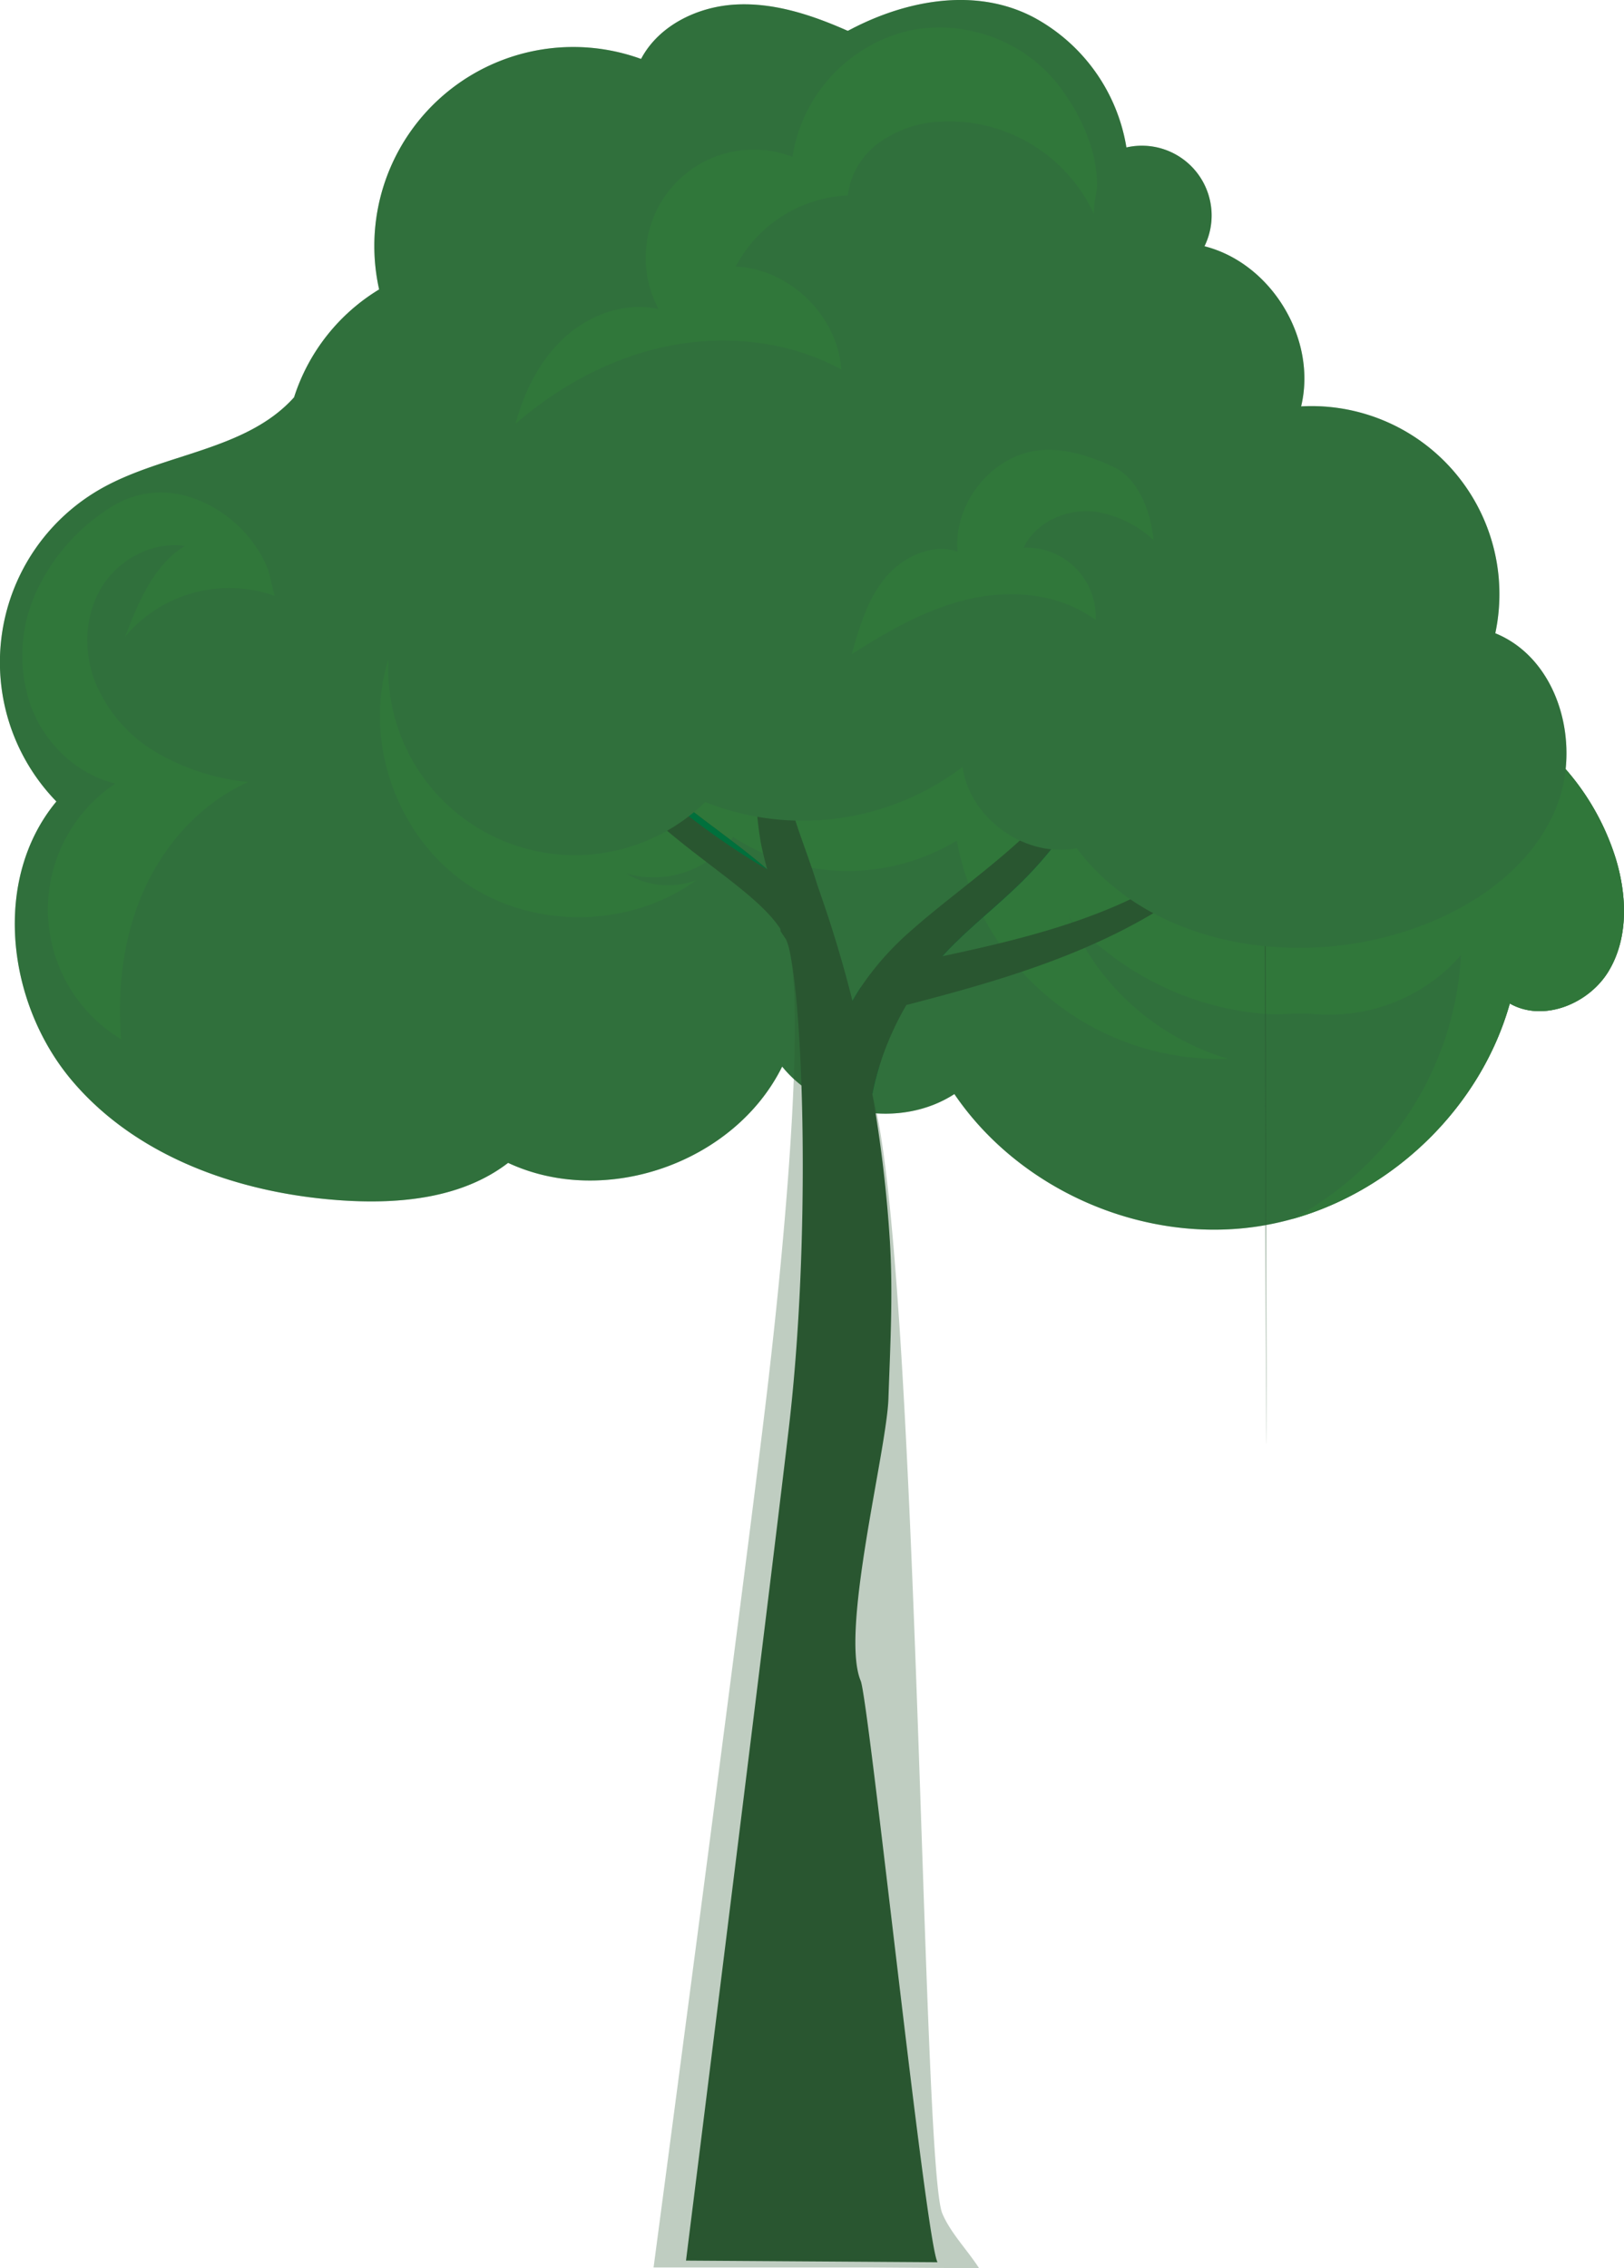 <svg xmlns="http://www.w3.org/2000/svg" width="334.712" height="467.302" viewBox="0 0 334.712 467.302">
  <g id="Group_1285" data-name="Group 1285" transform="translate(0 0)">
    <g id="Group_1276" data-name="Group 1276">
      <path id="Path_4860" data-name="Path 4860" d="M1018.6,338.269c-4.08,6.785-13.5,10.616-20.379,6.685-5.943,21.157-23.688,38.467-44.791,44.384a60.7,60.7,0,0,1-6.5,1.439c-23.892,3.894-49.58-7.152-63.187-27.164-11.016,7.139-27.251,4.548-35.493-5.663-9.789,19.812-36.46,29.177-56.485,19.838-9.47,7.289-22.273,8.522-34.2,7.737-20.814-1.376-42.2-8.752-55.674-24.67s-16.546-41.469-3.226-57.519a41.125,41.125,0,0,1,9.3-64.5c12.87-7.257,29.812-7.774,39.686-18.77a40.373,40.373,0,0,1,17.531-22.225,40.994,40.994,0,0,1,53.987-47.486c3.637-6.885,11.57-10.735,19.337-11.2s15.433,1.994,22.573,5.109A118.826,118.826,0,0,1,878.85,153.9a123.21,123.21,0,0,1,32.186,30.86A381.915,381.915,0,0,0,953.2,234.328c13.614,13.4,30.96,28.373,35.184,47.869a50.99,50.99,0,0,1,31.712,33.045c2.274,7.587,2.585,16.235-1.5,23.027" transform="translate(-687.042 -138.211)" fill="#30703c"/>
      <path id="Path_4861" data-name="Path 4861" d="M706.844,188.763a40.646,40.646,0,0,0-15.2,17.972,31.284,31.284,0,0,0-.467,23.29c2.963,7.389,9.418,13.437,17.157,15.3a31.2,31.2,0,0,0,1.207,52.687c-.842-10.476.428-21.251,4.743-30.834s11.833-17.892,21.434-22.166a46.6,46.6,0,0,1-18.925-6.094,30.088,30.088,0,0,1-12.783-14.942c-2.3-6.27-1.926-13.624,1.624-19.281s10.411-9.268,17.023-8.324c-6.459,4-9.574,11.6-12.292,18.694a27.978,27.978,0,0,1,30.875-8.387c-.2-.076-1.154-4.742-1.348-5.237a24.732,24.732,0,0,0-2.735-5.135,26.367,26.367,0,0,0-8.737-7.948c-7.061-3.954-14.707-4.178-21.577.4" transform="translate(-684.567 -83.9)" fill="#30773a"/>
      <path id="Path_4862" data-name="Path 4862" d="M976.308,324.431c-4.081,6.785-13.5,10.616-20.379,6.685-5.944,21.157-23.688,38.467-44.79,44.384a65.53,65.53,0,0,0,34.729-54.335,35.865,35.865,0,0,1-19.333,11.4,36.676,36.676,0,0,1-11.1.722c-3.359-.281-6.517.226-9.894-.03a60.062,60.062,0,0,1-22.784-6.431,58.935,58.935,0,0,1-9.8-6.278c-2.318-1.839-6.872-4.915-8.007-7.739a51.242,51.242,0,0,0,32.9,29.695,54.941,54.941,0,0,1-55.894-44.945,43.449,43.449,0,0,1-46.1-.748,20.339,20.339,0,0,1-22.025,7.526,16.5,16.5,0,0,0,14.455,1.352c-13.72,10-33.8,10.211-47.723.511s-20.692-28.61-16.061-44.945c3.146-11.109,7.787-20.8,17.288-27.371a44.535,44.535,0,0,1,33-7.079c10.835-34.938,39.308-63.909,74.055-75.342.6-.2,1.2-.394,1.807-.574a122.278,122.278,0,0,1,18.085,20.038,381.9,381.9,0,0,0,42.167,49.567c13.614,13.4,30.96,28.373,35.183,47.869A50.989,50.989,0,0,1,977.81,301.4c2.274,7.587,2.585,16.235-1.5,23.027" transform="translate(-644.755 -124.373)" fill="#30773a"/>
      <path id="Path_4863" data-name="Path 4863" d="M776.908,248.646q-.662,2.214-1.171,4.528c-2.174,9.9-2.331,20.112-2.335,30.242l-3.4-10.411-5.172-15.848c1.1-9.907,3.583-17.788,8.281-24.9a80.025,80.025,0,0,1,2.454,8.8q.757,3.46,1.265,6.954c.03.211.054.424.074.635" transform="translate(-595.717 -28.84)" fill="#00703c"/>
      <path id="Path_4864" data-name="Path 4864" d="M814.785,203.3a78.943,78.943,0,0,1-21.614,40.795c-5.526,5.526-11.614,10.087-16.79,15.757,3.676-12.1,17.333-19.257,26.79-31.308,6.628-8.435,9.153-18.777,10.068-24.216a6.606,6.606,0,0,1,1.546-1.028" transform="translate(-582.16 -62.841)" fill="#00703c"/>
      <path id="Path_4865" data-name="Path 4865" d="M888.311,374.852c-.07-.193-.359-133.843-.463-134.03-7.844,10.942-19.539,18.642-31.969,23.8-11.022,4.565-22.683,7.289-34.36,9.787,5.176-5.67,11.263-10.231,16.79-15.757a78.95,78.95,0,0,0,21.614-40.795,6.541,6.541,0,0,0-1.546,1.028c-2.381,2.093-3.326,5.687-4.374,8.829-6.055,18.142-25.775,29.705-39.095,41.567a59.09,59.09,0,0,0-10.211,11.54q-.9,1.37-1.7,2.78c-3.411-13.544-6.724-22.2-7.346-24.207-2.248-7.27-5.439-14.3-6.672-21.812-2.538-15.433,3.352-31.875-1.894-46.608l-.517-.02q-.767-.026-1.533-.057c2.181,13.09-.587,26.423-1.645,39.656a78.022,78.022,0,0,0,.624,19.957c.367,2.031.872,4.024,1.406,6l-.017-.017c-8.792-7.626-19.259-13.857-27.14-22.392a72.308,72.308,0,0,1-13.644-20.4c-.635-1.489-6.3-20.977-3.719-20.977-.679-.031-1.352-.063-2.031-.087-.311-.013-.624-.026-.935-.037.255,5.887-.217,10.872,1.326,16.709a80.98,80.98,0,0,0,8.6,20.122c11.514,19.67,33.545,28.99,40.273,39.345.017.169.037.337.05.5l1.122,1.67a12.243,12.243,0,0,1,.554,1.6c3.022,12.05,4.611,59.985,0,99.223s-21.174,171.362-21.174,171.362l29.458.193,22.39.15c-2.391-3.733-14.164-115.76-15.84-119.778-4.287-10.224,5.346-47.341,5.713-58.152.374-10.84.971-21.7.294-32.527a272.6,272.6,0,0,0-3.6-30.166c.076-.372.135-.746.217-1.117a58.984,58.984,0,0,1,2.587-8.594c.137-.352.282-.7.424-1.044.4-.987.835-1.961,1.291-2.922.166-.348.324-.7.5-1.041.622-1.246,1.276-2.476,1.991-3.681,11.985-3.1,23.943-6.418,35.362-11.179,13.283-5.537,25.918-13.15,35.632-23.775,2.05-2.242,4.055-5.394,3-8.111" transform="translate(-627.298 -77.4)" fill="#295630"/>
      <path id="Path_4866" data-name="Path 4866" d="M785.031,255.571s-30.229-16.99-40.778-38.354c-5.874-11.9-6.428-20.362-5.774-25.518.679.024,1.351.054,2.031.087-2.581,0,3.083,19.488,3.72,20.977a72.345,72.345,0,0,0,13.644,20.4c7.881,8.535,18.348,14.766,27.138,22.39l.019.02" transform="translate(-626.91 -76.459)" fill="#00703c"/>
      <path id="Path_4867" data-name="Path 4867" d="M772.493,200.9c.511-.072,1.024-.128,1.541-.165a29.725,29.725,0,0,1,6.266-24.873,29.414,29.414,0,0,1,11.476-8.242c3.981-1.6,9.12-.694,12.72-2.217,5.265-2.231,10.611-11.757,16.3-15.909,12.565-9.168,30.851-14.953,45.484-7.168a37.235,37.235,0,0,1,18.992,26.74,14.376,14.376,0,0,1,16.09,20.357c13.812,3.5,23.258,19.144,19.918,32.992A38.733,38.733,0,0,1,961.3,269.155c13.379,5.441,18.057,23.67,12.162,36.853s-19.479,21.488-33.391,25.36c-23.027,6.409-50.7,1.194-65.044-17.924-10.567,2.067-22.016-6.076-23.531-16.738a54.548,54.548,0,0,1-53.039,7.229,38.474,38.474,0,0,1-65.3-29.242c-5.213,1.063-10.72-1.8-13.742-6.181s-3.839-9.983-3.319-15.279c.976-9.959,6.937-19.385,13.114-26.875,2.941-3.567,6.128-6.181,10.811-7.12.976-.193,11.288-.385,10.87,1.465a26.471,26.471,0,0,1,21.609-19.8" transform="translate(-653.115 -138.69)" fill="#30703c"/>
      <path id="Path_4868" data-name="Path 4868" d="M816.823,141.993a31.7,31.7,0,0,0-23.814,25.942,22.283,22.283,0,0,0-27.594,31.371c-6.8-1.524-14.107,1.08-19.277,5.754s-8.389,11.187-10.229,17.909c9.109-7.933,20.12-13.842,31.977-16.138s24.56-.835,35.184,4.911c-.765-11.057-10.687-20.72-21.762-21.194a27.548,27.548,0,0,1,23.114-14.655,15.7,15.7,0,0,1,6.422-10.857,23.75,23.75,0,0,1,12.083-4.307,32.89,32.89,0,0,1,32.34,19.275c-.513-1.2.557-4.87.522-6.344a31.04,31.04,0,0,0-.881-6.574,39.1,39.1,0,0,0-5.589-11.842,30.743,30.743,0,0,0-18.924-13.109,30.337,30.337,0,0,0-13.572-.144" transform="translate(-629.674 -135.635)" fill="#30773a"/>
      <path id="Path_4869" data-name="Path 4869" d="M804.675,181.7c-9.065,2.02-15.887,11.339-15.075,20.59-5.409-1.785-11.474,1.157-15.052,5.589s-5.211,10.076-6.761,15.557c7.6-4.865,15.594-9.442,24.4-11.413S810.839,211,818.07,216.4a14.279,14.279,0,0,0-14.85-14.918c2.567-5.426,9.169-8.237,15.111-7.372a23.142,23.142,0,0,1,11.651,5.783c-.459-5.337-2.911-12.5-8.089-14.972-5.124-2.446-11.564-4.483-17.216-3.224" transform="translate(-592.25 -88.649)" fill="#30773a"/>
    </g>
    <g id="Group_1282" data-name="Group 1282" opacity="0.3" style="mix-blend-mode: color-dodge;isolation: isolate">
      <path id="Path_4860-2" data-name="Path 4860" d="M1018.6,338.269c-4.08,6.785-13.5,10.616-20.379,6.685-5.943,21.157-23.688,38.467-44.791,44.384a60.7,60.7,0,0,1-6.5,1.439c-23.892,3.894-49.58-7.152-63.187-27.164-11.016,7.139-27.251,4.548-35.493-5.663-9.789,19.812-36.46,29.177-56.485,19.838-9.47,7.289-22.273,8.522-34.2,7.737-20.814-1.376-42.2-8.752-55.674-24.67s-16.546-41.469-3.226-57.519a41.125,41.125,0,0,1,9.3-64.5c12.87-7.257,29.812-7.774,39.686-18.77a40.373,40.373,0,0,1,17.531-22.225,40.994,40.994,0,0,1,53.987-47.486c3.637-6.885,11.57-10.735,19.337-11.2s15.433,1.994,22.573,5.109A118.826,118.826,0,0,1,878.85,153.9a123.21,123.21,0,0,1,32.186,30.86A381.915,381.915,0,0,0,953.2,234.328c13.614,13.4,30.96,28.373,35.184,47.869a50.99,50.99,0,0,1,31.712,33.045c2.274,7.587,2.585,16.235-1.5,23.027" transform="translate(-687.042 -138.211)" fill="#30703c"/>
      <path id="Path_4861-2" data-name="Path 4861" d="M706.844,188.763a40.646,40.646,0,0,0-15.2,17.972,31.284,31.284,0,0,0-.467,23.29c2.963,7.389,9.418,13.437,17.157,15.3a31.2,31.2,0,0,0,1.207,52.687c-.842-10.476.428-21.251,4.743-30.834s11.833-17.892,21.434-22.166a46.6,46.6,0,0,1-18.925-6.094,30.088,30.088,0,0,1-12.783-14.942c-2.3-6.27-1.926-13.624,1.624-19.281s10.411-9.268,17.023-8.324c-6.459,4-9.574,11.6-12.292,18.694a27.978,27.978,0,0,1,30.875-8.387c-.2-.076-1.154-4.742-1.348-5.237a24.732,24.732,0,0,0-2.735-5.135,26.367,26.367,0,0,0-8.737-7.948c-7.061-3.954-14.707-4.178-21.577.4" transform="translate(-684.567 -83.9)" fill="#30773a"/>
      <path id="Path_4862-2" data-name="Path 4862" d="M976.308,324.431c-4.081,6.785-13.5,10.616-20.379,6.685-5.944,21.157-23.688,38.467-44.79,44.384a65.53,65.53,0,0,0,34.729-54.335,35.865,35.865,0,0,1-19.333,11.4,36.676,36.676,0,0,1-11.1.722c-3.359-.281-6.517.226-9.894-.03a60.062,60.062,0,0,1-22.784-6.431,58.935,58.935,0,0,1-9.8-6.278c-2.318-1.839-6.872-4.915-8.007-7.739a51.242,51.242,0,0,0,32.9,29.695,54.941,54.941,0,0,1-55.894-44.945,43.449,43.449,0,0,1-46.1-.748,20.339,20.339,0,0,1-22.025,7.526,16.5,16.5,0,0,0,14.455,1.352c-13.72,10-33.8,10.211-47.723.511s-20.692-28.61-16.061-44.945c3.146-11.109,7.787-20.8,17.288-27.371a44.535,44.535,0,0,1,33-7.079c10.835-34.938,39.308-63.909,74.055-75.342.6-.2,1.2-.394,1.807-.574a122.278,122.278,0,0,1,18.085,20.038,381.9,381.9,0,0,0,42.167,49.567c13.614,13.4,30.96,28.373,35.183,47.869A50.989,50.989,0,0,1,977.81,301.4c2.274,7.587,2.585,16.235-1.5,23.027" transform="translate(-644.755 -124.373)" fill="#30773a"/>
      <path id="Path_4863-2" data-name="Path 4863" d="M776.908,248.646q-.662,2.214-1.171,4.528c-2.174,9.9-2.331,20.112-2.335,30.242l-3.4-10.411-5.172-15.848c1.1-9.907,3.583-17.788,8.281-24.9a80.025,80.025,0,0,1,2.454,8.8q.757,3.46,1.265,6.954c.03.211.054.424.074.635" transform="translate(-595.717 -28.84)" fill="#00703c"/>
      <path id="Path_4864-2" data-name="Path 4864" d="M814.785,203.3a78.943,78.943,0,0,1-21.614,40.795c-5.526,5.526-11.614,10.087-16.79,15.757,3.676-12.1,17.333-19.257,26.79-31.308,6.628-8.435,9.153-18.777,10.068-24.216a6.606,6.606,0,0,1,1.546-1.028" transform="translate(-582.16 -62.841)" fill="#00703c"/>
      <path id="Path_4865-2" data-name="Path 4865" d="M888.108,241.389a3.814,3.814,0,0,0-.261-.567c-7.844,10.942-19.539,18.642-31.969,23.8-11.022,4.565-22.683,7.289-34.36,9.787,5.176-5.67,11.263-10.231,16.79-15.757a78.95,78.95,0,0,0,21.614-40.795,6.541,6.541,0,0,0-1.546,1.028c-2.381,2.093-3.326,5.687-4.374,8.829-6.055,18.142-25.775,29.705-39.095,41.567a59.09,59.09,0,0,0-10.211,11.54q-.9,1.37-1.7,2.78c-3.411-13.544-6.724-22.2-7.346-24.207-2.248-7.27-5.439-14.3-6.672-21.812-2.538-15.433,3.352-31.875-1.894-46.608l-.517-.02q-.767-.026-1.533-.057c2.181,13.09-.587,26.423-1.645,39.656a78.022,78.022,0,0,0,.624,19.957c.367,2.031.872,4.024,1.406,6l-.017-.017c-8.792-7.626-19.259-13.857-27.14-22.392a72.308,72.308,0,0,1-13.644-20.4c-.635-1.489-6.3-20.977-3.719-20.977-.679-.031-1.352-.063-2.031-.087-.311-.013-.624-.026-.935-.037.255,5.887-.217,10.872,1.326,16.709a80.98,80.98,0,0,0,8.6,20.122c11.514,19.67,33.545,28.99,40.273,39.345.017.169.037.337.05.5l1.122,1.67a12.243,12.243,0,0,1,.554,1.6c3.022,12.05.193,51.9-4.418,91.136S762,544.552,762,544.552h44.7l22.39.15c-2.391-3.733-5.9-7.272-7.581-11.29-4.287-10.224-4.879-196.4-14.416-230.56.076-.372.135-.746.217-1.117a58.984,58.984,0,0,1,2.587-8.594c.137-.352.282-.7.424-1.044.4-.987.835-1.961,1.291-2.922.166-.348.324-.7.5-1.041.622-1.246,1.276-2.476,1.991-3.681,11.985-3.1,23.943-6.418,35.362-11.179,13.283-5.537,25.918-13.15,35.632-23.775,2.05-2.242,4.055-5.394,3-8.111" transform="translate(-627.298 -77.4)" fill="#295630"/>
      <path id="Path_4866-2" data-name="Path 4866" d="M785.031,255.571s-30.229-16.99-40.778-38.354c-5.874-11.9-6.428-20.362-5.774-25.518.679.024,1.351.054,2.031.087-2.581,0,3.083,19.488,3.72,20.977a72.345,72.345,0,0,0,13.644,20.4c7.881,8.535,18.348,14.766,27.138,22.39l.019.02" transform="translate(-626.91 -76.459)" fill="#00703c"/>
      <path id="Path_4867-2" data-name="Path 4867" d="M772.493,200.9c.511-.072,1.024-.128,1.541-.165a29.725,29.725,0,0,1,6.266-24.873,29.414,29.414,0,0,1,11.476-8.242c3.981-1.6,9.12-.694,12.72-2.217,5.265-2.231,10.611-11.757,16.3-15.909,12.565-9.168,30.851-14.953,45.484-7.168a37.235,37.235,0,0,1,18.992,26.74,14.376,14.376,0,0,1,16.09,20.357c13.812,3.5,23.258,19.144,19.918,32.992A38.733,38.733,0,0,1,961.3,269.155c13.379,5.441,18.057,23.67,12.162,36.853s-19.479,21.488-33.391,25.36c-23.027,6.409-50.7,1.194-65.044-17.924-10.567,2.067-22.016-6.076-23.531-16.738a54.548,54.548,0,0,1-53.039,7.229,38.474,38.474,0,0,1-65.3-29.242c-5.213,1.063-10.72-1.8-13.742-6.181s-3.839-9.983-3.319-15.279c.976-9.959,6.937-19.385,13.114-26.875,2.941-3.567,6.128-6.181,10.811-7.12.976-.193,11.288-.385,10.87,1.465a26.471,26.471,0,0,1,21.609-19.8" transform="translate(-653.115 -138.69)" fill="#30703c"/>
      <path id="Path_4868-2" data-name="Path 4868" d="M816.823,141.993a31.7,31.7,0,0,0-23.814,25.942,22.283,22.283,0,0,0-27.594,31.371c-6.8-1.524-14.107,1.08-19.277,5.754s-8.389,11.187-10.229,17.909c9.109-7.933,20.12-13.842,31.977-16.138s24.56-.835,35.184,4.911c-.765-11.057-10.687-20.72-21.762-21.194a27.548,27.548,0,0,1,23.114-14.655,15.7,15.7,0,0,1,6.422-10.857,23.75,23.75,0,0,1,12.083-4.307,32.89,32.89,0,0,1,32.34,19.275c-.513-1.2.557-4.87.522-6.344a31.04,31.04,0,0,0-.881-6.574,39.1,39.1,0,0,0-5.589-11.842,30.743,30.743,0,0,0-18.924-13.109,30.337,30.337,0,0,0-13.572-.144" transform="translate(-629.674 -135.635)" fill="#30773a"/>
      <path id="Path_4869-2" data-name="Path 4869" d="M804.675,181.7c-9.065,2.02-15.887,11.339-15.075,20.59-5.409-1.785-11.474,1.157-15.052,5.589s-5.211,10.076-6.761,15.557c7.6-4.865,15.594-9.442,24.4-11.413S810.839,211,818.07,216.4a14.279,14.279,0,0,0-14.85-14.918c2.567-5.426,9.169-8.237,15.111-7.372a23.142,23.142,0,0,1,11.651,5.783c-.459-5.337-2.911-12.5-8.089-14.972-5.124-2.446-11.564-4.483-17.216-3.224" transform="translate(-592.25 -88.649)" fill="#30773a"/>
    </g>
  </g>
</svg>
